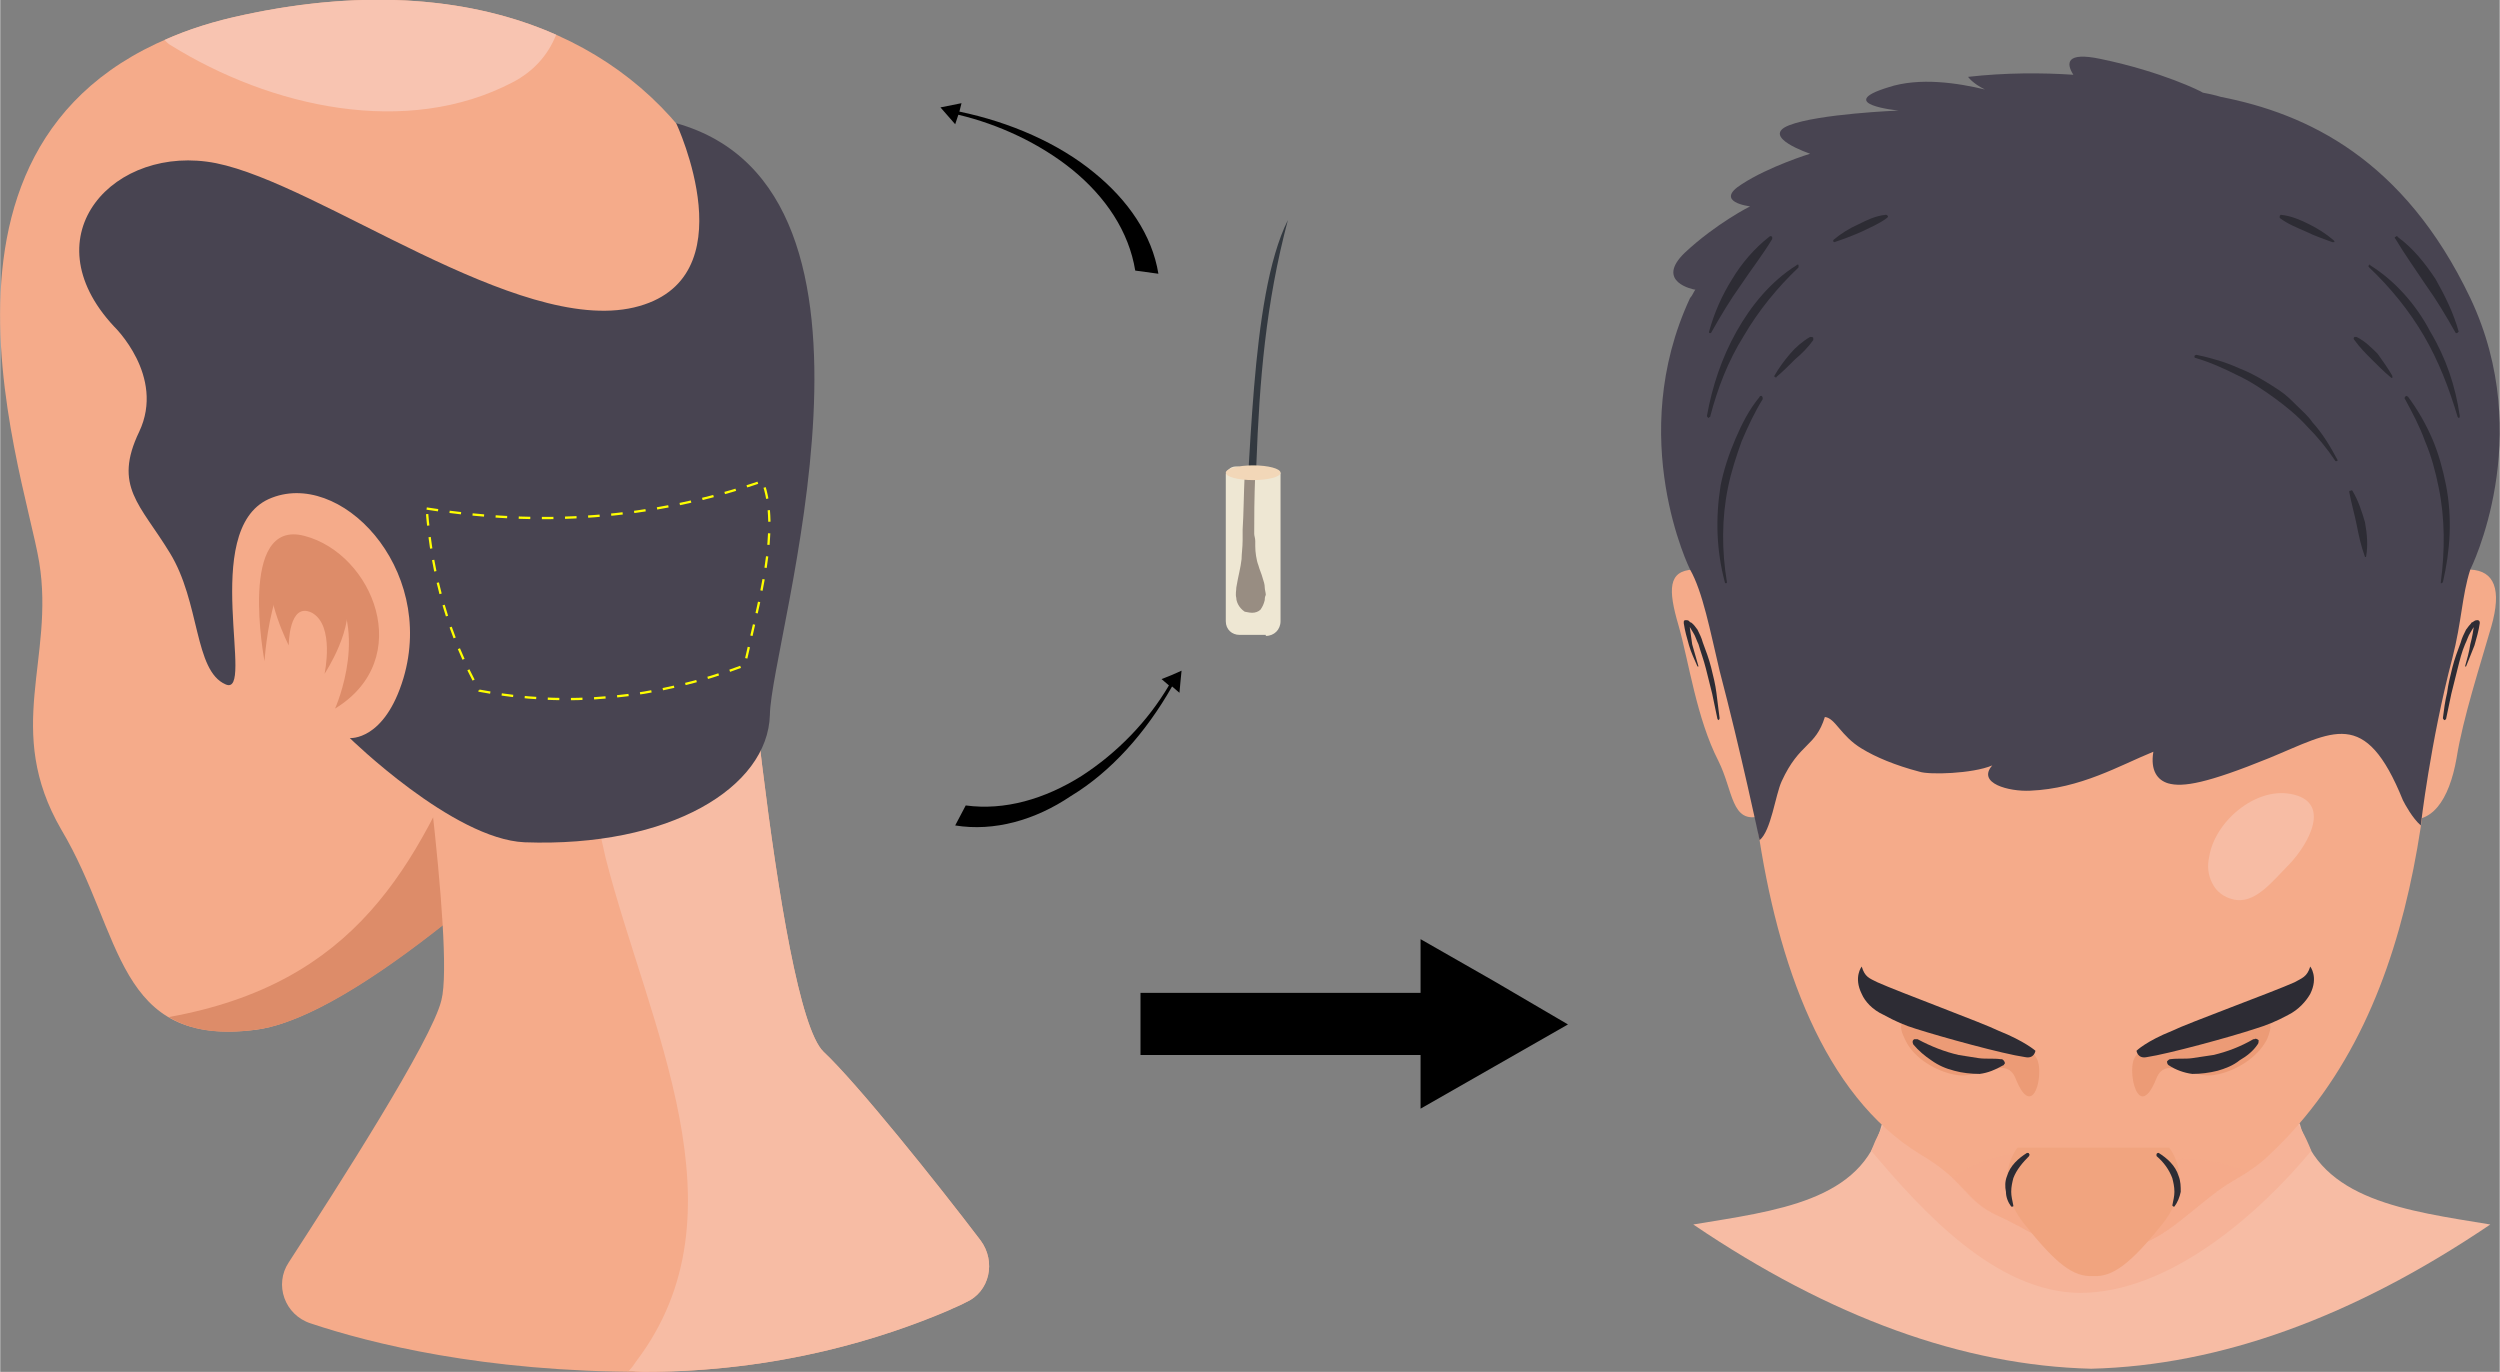 <?xml version="1.0" encoding="UTF-8"?>
<!DOCTYPE svg PUBLIC "-//W3C//DTD SVG 1.1//EN" "http://www.w3.org/Graphics/SVG/1.1/DTD/svg11.dtd">
<!-- Creator: CorelDRAW X7 -->
<svg xmlns="http://www.w3.org/2000/svg" xml:space="preserve" width="215.982mm" height="118.521mm" version="1.1" style="shape-rendering:geometricPrecision; text-rendering:geometricPrecision; image-rendering:optimizeQuality; fill-rule:evenodd; clip-rule:evenodd"
viewBox="0 0 2374 1303"
 xmlns:xlink="http://www.w3.org/1999/xlink">
 <rect x="0" y="0" width="2374" height="1303" fill="#808080" stroke="none"/>
 <defs>
  <style type="text/css">
   <![CDATA[
    .str0 {stroke:yellow;stroke-width:2.198;stroke-dasharray:10.99 10.99}
    .fil15 {fill:none}
    .fil5 {fill:#FAD5C8}
    .fil3 {fill:#F8C4B1}
    .fil0 {fill:#F7BCA4}
    .fil1 {fill:#F6B398}
    .fil2 {fill:#F5AB8A}
    .fil19 {fill:#F2D7B8}
    .fil17 {fill:#EEE7D3}
    .fil4 {fill:#DD8C69}
    .fil18 {fill:#988D82}
    .fil6 {fill:#484451}
    .fil16 {fill:#333940}
    .fil21 {fill:black}
    .fil9 {fill:#F7BCA4;fill-rule:nonzero}
    .fil7 {fill:#F5AB8A;fill-rule:nonzero}
    .fil12 {fill:#F1A47F;fill-rule:nonzero}
    .fil13 {fill:#484451;fill-rule:nonzero}
    .fil14 {fill:#2D2C34;fill-rule:nonzero}
    .fil8 {fill:#2D2C34;fill-rule:nonzero}
    .fil20 {fill:black;fill-rule:nonzero}
    .fil10 {fill:#F5AB8A;fill-rule:nonzero;fill-opacity:0.361}
    .fil11 {fill:#DC7F55;fill-rule:nonzero;fill-opacity:0.361}
   ]]>
  </style>
 </defs>
 <g id="Layer_x0020_1">
  <path class="fil0" d="M1986 1300c122,-3 249,-49 379,-137 -79,-13 -162,-23 -181,-96 -72,0 -139,-109 -397,1 -18,73 -101,82 -179,95 130,88 256,134 378,137z"/>
  <path class="fil1" d="M1981 964c-68,43 -164,25 -204,129 49,58 118,134 198,135 86,0 171,-76 220,-135 -42,-106 -142,-86 -214,-129z"/>
  <path class="fil2" d="M670 646c0,0 -293,314 -427,332 -134,17 -126,-91 -185,-190 -55,-95 -6,-162 -21,-254 -15,-91 -146,-447 195,-520 393,-84 606,215 438,632z"/>
  <path class="fil3" d="M487 78c19,-10 33,-25 41,-45 -79,-35 -180,-44 -296,-19 -29,6 -54,14 -76,24 2,2 4,4 6,5 95,59 224,88 325,35z"/>
  <path class="fil4" d="M451 689c-56,134 -113,245 -291,277 20,12 46,17 83,12 95,-12 268,-172 362,-266 -48,-26 -100,-41 -154,-23z"/>
  <path class="fil2" d="M699 487c0,0 38,469 83,512 32,30 108,125 149,179 15,20 9,49 -14,59 -56,26 -163,66 -306,66 -152,0 -259,-27 -316,-46 -25,-8 -35,-37 -21,-58 46,-71 136,-211 145,-249 13,-50 -28,-333 -28,-333l308 -130z"/>
  <path class="fil5" d="M611 1303c0,0 0,0 0,0z"/>
  <path class="fil0" d="M611 1303l0 0c-5,0 -9,-1 -14,-1 3,-3 5,-6 7,-9 107,-141 12,-318 -29,-478 -20,-88 -35,-177 -22,-266l146 -62c0,0 38,469 83,512 32,30 108,125 149,179 15,20 9,49 -14,59l0 0c-5,3 -11,5 -17,8 -59,25 -159,58 -289,58z"/>
  <path class="fil6" d="M108 310c0,0 49,47 24,100 -25,52 1,69 29,115 29,47 23,112 53,125 29,13 -25,-146 41,-176 67,-30 159,65 128,170 -18,60 -51,57 -51,57 0,0 98,96 166,99 138,5 231,-52 233,-121 1,-72 139,-498 -89,-562 0,0 70,149 -40,175 -111,26 -298,-117 -397,-137 -96,-19 -178,68 -97,155z"/>
  <path class="fil4" d="M251 628c0,0 -26,-136 38,-119 65,17 106,117 29,164 0,0 36,-80 -11,-126 -48,-46 -56,81 -56,81z"/>
  <path class="fil4" d="M274 613c0,0 0,-42 22,-31 22,12 12,58 12,58 0,0 30,-45 20,-75 -9,-30 -64,-52 -71,-24 -6,27 17,72 17,72z"/>
  <g id="_619291080">
   <path class="fil7" d="M2295 556c0,0 27,-16 51,-15 23,1 30,19 20,54 -10,35 -27,87 -33,125 -7,40 -24,65 -52,57 -28,-8 14,-221 14,-221z"/>
   <g>
    <g>
     <path class="fil8" d="M2320 682c1,-8 2,-16 4,-24 1,-8 3,-16 5,-24 2,-8 5,-16 8,-24 1,-4 3,-8 5,-12 1,-1 2,-3 4,-5 1,-1 1,-2 2,-2 2,-1 2,-2 5,-2 1,0 2,1 2,2l0 0 0 1c-1,7 -3,14 -5,21 -3,7 -5,13 -8,20 0,0 -1,0 -1,0 0,0 0,0 0,0 2,-7 4,-14 5,-21 2,-7 3,-14 4,-21l2 3c1,0 0,0 -1,0 0,1 -1,1 -2,2 -1,2 -2,3 -3,5 -2,3 -3,7 -5,11 -3,7 -5,15 -7,23 -2,8 -4,16 -6,24l-5 24c0,0 -1,1 -2,1 0,-1 -1,-1 -1,-2z"/>
    </g>
   </g>
  </g>
  <g id="_619291824">
   <path class="fil7" d="M1659 556c0,0 -27,-16 -51,-15 -24,1 -24,19 -14,53 10,35 17,88 38,129 14,28 12,60 40,52 29,-7 -13,-219 -13,-219z"/>
   <g>
    <g>
     <path class="fil8" d="M1631 683l-5 -24c-2,-8 -4,-16 -6,-24 -2,-8 -5,-16 -7,-23 -2,-4 -3,-8 -5,-11 -1,-2 -2,-3 -3,-5 -1,-1 -2,-1 -2,-2 -1,0 -2,0 -1,0l2 -3c1,7 2,14 3,21 2,7 4,14 6,21 0,0 0,0 0,0 -1,0 -1,0 -1,0 -3,-7 -6,-13 -8,-20 -2,-7 -4,-14 -5,-21l0 -1c0,-1 0,-2 2,-2l0 0c3,0 3,1 4,2 1,0 2,1 3,2 2,2 3,4 4,5 2,4 4,8 5,12 3,8 6,16 8,24 2,8 4,16 5,24 1,8 2,16 3,24 0,1 0,1 -1,2 0,0 -1,-1 -1,-1z"/>
    </g>
   </g>
  </g>
  <path class="fil7" d="M2025 97c-41,-5 -84,-2 -123,9 -18,5 -36,11 -53,20 -32,16 -62,38 -86,65 -51,55 -81,125 -96,197 -8,42 -12,85 -12,128 1,80 1,177 14,269 19,131 63,255 154,311 46,27 42,44 75,59 21,9 58,34 82,36 24,1 37,-3 60,-12 27,-12 54,-42 80,-57 12,-7 25,-15 35,-25 154,-144 158,-387 160,-581 1,-75 -11,-152 -40,-221 -22,-54 -55,-103 -101,-138 -42,-33 -95,-53 -149,-60z"/>
  <path class="fil9" d="M2174 821c-16,16 -33,39 -54,33 -8,-2 -15,-7 -19,-15 -4,-8 -5,-16 -3,-25 5,-33 43,-66 77,-60 40,7 18,47 -1,67z"/>
  <path class="fil10" d="M1993 1123c3,5 4,10 3,16 0,7 -10,7 -9,0 0,-4 -1,-8 -2,-11 -4,1 -7,-4 -5,-7 -11,-13 -32,-21 -46,-24 -24,-5 -59,5 -80,22 16,15 21,26 44,36 21,9 58,34 82,36 24,1 37,-3 60,-12 27,-12 54,-42 80,-57 5,-3 10,-6 15,-9 -46,-18 -96,-18 -142,10z"/>
  <path class="fil11" d="M1821 969c-18,-3 -18,6 -12,18 8,18 30,31 49,34 22,4 47,-19 56,3 17,43 28,-6 20,-19 -3,-6 -10,-11 -16,-13 -13,-5 -27,-8 -41,-11 -19,-4 -38,-8 -56,-12z"/>
  <path class="fil12" d="M2060 1090l-70 0 -4 0 -70 0c0,0 -26,31 6,72 31,39 47,51 66,50 18,1 35,-11 66,-50 32,-41 6,-72 6,-72z"/>
  <path class="fil8" d="M1933 998c0,0 -10,-9 -35,-19 -14,-7 -95,-37 -115,-46 -8,-4 -12,-5 -15,-15 0,0 -8,10 0,26 3,7 10,15 21,20 11,6 20,10 30,13 25,8 83,24 104,27 9,2 10,-6 10,-6z"/>
  <g id="_619294392">
   <path class="fil8" d="M1821 987c13,7 26,12 39,15 6,1 13,2 19,3 7,1 14,0 21,1l1 0c1,0 3,2 3,4 -1,1 -1,2 -2,2 -7,4 -14,7 -22,8 -8,0 -17,-1 -24,-3 -8,-2 -15,-5 -22,-10 -6,-4 -12,-9 -17,-15 -1,-2 -1,-4 1,-5 1,0 2,0 3,0l0 0z"/>
  </g>
  <path class="fil11" d="M2141 969c18,-3 17,6 12,18 -9,18 -31,31 -50,34 -21,4 -46,-19 -55,3 -17,43 -28,-6 -21,-19 3,-6 10,-11 16,-13 14,-5 28,-8 42,-11 18,-4 37,-8 56,-12z"/>
  <path class="fil8" d="M2029 998c0,0 9,-9 34,-19 14,-7 96,-37 116,-46 7,-4 12,-5 15,-15 0,0 8,10 0,26 -4,7 -11,15 -21,20 -11,6 -21,10 -31,13 -24,8 -83,24 -103,27 -9,2 -10,-6 -10,-6z"/>
  <g id="_619294896">
   <path class="fil8" d="M2144 992c-4,6 -10,11 -17,15 -6,5 -14,8 -21,10 -8,2 -16,3 -24,3 -8,-1 -16,-4 -22,-8 -2,-1 -2,-3 -2,-4 1,-1 2,-2 3,-2l0 0c8,-1 14,0 21,-1 7,-1 13,-2 20,-3 13,-3 26,-8 38,-15l1 0c1,-1 3,0 4,1 0,1 0,3 -1,4z"/>
  </g>
  <path class="fil13" d="M2346 283c-63,-132 -155,-175 -237,-191 0,0 -6,-2 -17,-4 -1,-1 -39,-20 -97,-32 -33,-7 -33,4 -26,15 -30,-2 -65,-2 -100,2 0,0 4,6 16,12 -25,-6 -62,-12 -92,-2 -52,16 10,22 10,22 0,0 -76,3 -104,14 -28,11 20,27 20,27 0,0 -39,12 -65,29 -27,17 8,21 8,21 0,0 0,0 0,0 0,0 -32,16 -62,44 -29,28 9,35 9,35l1 0c-2,3 -3,6 -5,8 -62,133 0,258 0,258 12,21 19,58 28,96 20,76 38,161 38,161 11,-9 15,-43 21,-56 17,-37 32,-32 41,-61 10,1 15,18 35,30 13,8 32,16 55,22 9,3 50,2 69,-6 -15,17 16,25 36,24 48,-2 85,-24 117,-37 -3,18 4,27 14,30 14,4 37,0 96,-24 61,-25 91,-49 127,40 2,4 9,17 17,24 0,0 9,-79 30,-159 9,-35 9,-59 17,-84 0,0 63,-125 0,-258z"/>
  <g id="_619295760">
   <path class="fil8" d="M2234 466c6,10 9,20 12,30 2,11 3,22 1,33 0,0 0,0 -1,0 0,0 0,0 0,0 -4,-11 -6,-21 -8,-31 -2,-10 -5,-20 -7,-31 0,-1 1,-1 2,-1 0,-1 1,0 1,0z"/>
  </g>
  <g id="_619295928">
   <path class="fil14" d="M2086 337c14,3 28,7 41,13 13,5 26,13 38,21 6,4 11,9 16,14 5,5 11,10 15,16 10,11 17,23 24,36 0,0 0,1 -1,1 0,0 0,0 -1,0l0 0c-8,-12 -17,-23 -27,-33 -9,-10 -20,-19 -31,-27 -11,-8 -23,-16 -36,-22 -12,-6 -25,-12 -39,-16l0 0c-1,0 -1,-1 -1,-2 0,0 1,-1 2,-1z"/>
  </g>
  <g id="_619296816">
   <path class="fil8" d="M2050 1095c8,5 16,12 19,22 2,5 2,10 2,15 -1,5 -3,10 -6,14 0,0 -1,0 -1,0 0,0 -1,-1 -1,-1l0 0c1,-5 2,-9 2,-13 0,-5 -1,-9 -2,-13 -3,-8 -8,-15 -15,-21 0,-1 0,-2 0,-2 1,-1 1,-1 2,-1z"/>
  </g>
  <g id="_619296960">
   <path class="fil8" d="M1927 1098c-6,6 -12,13 -15,21 -1,4 -2,8 -2,13 0,4 1,8 2,13l0 0c0,1 0,1 -1,1 0,0 -1,0 -1,0 -3,-4 -5,-9 -5,-14 -1,-5 -1,-10 1,-15 3,-10 11,-17 19,-22 1,0 2,0 2,1 1,1 0,1 0,2z"/>
  </g>
  <g id="_619296576">
   <g>
    <path class="fil8" d="M2287 377c9,12 17,26 23,40 6,14 10,29 13,44 6,31 4,62 -3,92 -1,1 -1,1 -2,1 0,0 0,-1 0,-1 4,-30 4,-61 -2,-90 -3,-15 -7,-30 -13,-44 -5,-14 -12,-27 -19,-40 -1,-1 0,-2 1,-3 0,0 1,0 2,1z"/>
   </g>
   <g>
    <path class="fil8" d="M2238 320c8,4 14,10 20,16 5,7 10,14 14,21 0,1 0,1 0,2 -1,0 -1,0 -2,-1 -6,-5 -12,-11 -18,-17 -5,-5 -11,-11 -16,-18l0 0c-1,-1 -1,-2 0,-3 1,0 1,0 2,0z"/>
   </g>
   <g>
    <path class="fil8" d="M2251 252c24,15 44,38 57,63 15,25 24,52 28,80 0,1 0,2 -1,2 0,0 -1,-1 -1,-1 -8,-27 -18,-53 -32,-77 -14,-24 -32,-46 -52,-65 -1,-1 -1,-2 0,-2 0,-1 1,-1 1,0z"/>
   </g>
   <g>
    <path class="fil8" d="M2166 204c10,1 19,5 27,9 8,4 16,9 23,15 1,1 1,1 1,2 -1,0 -1,0 -2,0 -8,-3 -17,-6 -25,-10 -9,-4 -17,-7 -25,-13 0,0 0,-1 0,-2 0,0 1,-1 1,-1z"/>
   </g>
   <g>
    <path class="fil8" d="M2277 225c15,11 26,25 36,40 9,16 17,32 22,50 0,0 -1,1 -1,1 -1,1 -2,0 -2,0 -9,-16 -18,-31 -28,-45 -10,-15 -20,-29 -29,-44 -1,-1 -1,-2 0,-2 1,-1 2,-1 2,0z"/>
   </g>
  </g>
  <g id="_619288032">
   <g>
    <path class="fil8" d="M1674 379c-8,13 -14,26 -20,40 -5,14 -10,29 -13,44 -6,29 -6,60 -1,90 0,0 0,1 -1,1 0,0 -1,0 -1,-1 -8,-30 -9,-61 -4,-92 3,-15 8,-30 14,-44 6,-14 13,-28 23,-40 0,-1 1,-1 2,-1 1,1 1,2 1,3z"/>
   </g>
   <g>
    <path class="fil8" d="M1722 323c-5,7 -11,13 -17,18 -6,6 -12,12 -18,17 0,1 -1,1 -1,0 -1,0 -1,0 -1,-1 4,-7 9,-14 15,-21 5,-6 12,-12 19,-16 1,0 3,0 3,1 0,1 0,2 0,2l0 0z"/>
   </g>
   <g>
    <path class="fil8" d="M1708 254c-20,19 -38,41 -52,65 -15,24 -25,50 -32,77 -1,0 -1,1 -2,1 0,-1 -1,-1 -1,-2 5,-28 14,-55 28,-80 14,-25 33,-48 57,-63 1,-1 2,-1 2,0 0,1 0,1 0,2z"/>
   </g>
   <g>
    <path class="fil8" d="M1792 207c-8,6 -16,9 -24,13 -9,4 -17,7 -26,10 0,0 -1,0 -1,-1 0,0 0,0 0,-1 7,-6 15,-11 24,-15 8,-4 16,-8 26,-9 1,0 2,1 2,2 0,0 -1,1 -1,1z"/>
   </g>
   <g>
    <path class="fil8" d="M1683 227c-9,15 -20,29 -30,44 -10,14 -19,29 -28,45 0,0 -1,1 -2,0 0,0 0,-1 0,-1 5,-18 12,-34 22,-50 9,-15 21,-29 35,-40 1,-1 2,-1 3,0 0,1 0,2 0,2z"/>
   </g>
  </g>
  <path class="fil15 str0" d="M405 483c106,17 212,11 319,-26 17,45 -3,112 -17,175 -85,32 -169,40 -252,24 -28,-50 -45,-107 -50,-173z"/>
  <g id="_681415768">
   <path class="fil16" d="M1223 209c-37,74 -34,242 -44,322 -1,9 -3,15 -5,27 0,3 -1,6 0,10 0,3 2,9 8,13 3,2 11,3 15,-2 2,-3 3,-5 4,-9 0,-1 0,-3 1,-5 0,-2 -1,-5 -1,-7 0,-3 -1,-6 -2,-9 -1,-4 -3,-8 -4,-12 -2,-5 -3,-13 -3,-18 -1,-22 -1,-39 1,-77 3,-81 9,-154 30,-233z"/>
   <path class="fil17" d="M1202 603l-25 0c-7,0 -13,-5 -13,-13 0,-46 0,-93 0,-140 8,-17 27,3 28,-1l24 0 0 141c0,8 -6,14 -14,14zm-38 -155c41,0 10,0 0,0z"/>
   <path class="fil18" d="M1189 582c-3,0 -6,-1 -7,-1 -6,-4 -8,-10 -8,-13 -1,-4 0,-7 0,-10 2,-12 4,-18 5,-27 0,-5 1,-11 1,-18 0,-3 0,-6 0,-10 1,-15 1,-33 2,-54l10 0c-1,26 -1,42 -1,58 0,2 1,4 1,7 0,1 0,3 0,5 0,5 1,13 3,18 1,4 3,8 4,12 1,3 2,6 2,9 0,2 1,5 1,7 -1,2 -1,4 -1,5 -1,4 -2,6 -4,9 -2,2 -5,3 -8,3z"/>
   <path class="fil19" d="M1216 449c0,4 -12,7 -26,7 -14,0 -26,-3 -26,-7 0,-4 12,-7 26,-7 14,0 26,3 26,7z"/>
  </g>
  <path class="fil20" d="M917 765c37,5 75,-6 110,-28 34,-22 63,-52 83,-86l-7 -6 10 -4 9 -4 -1 10 -1 11 -7 -6c-25,44 -58,81 -96,104 -34,23 -73,34 -110,28l10 -19z"/>
  <path class="fil20" d="M1078 257c-6,-37 -28,-70 -60,-96 -31,-25 -70,-43 -108,-52l-3 9 -7 -8 -7 -8 10 -2 10 -2 -2 8c48,10 94,30 128,58 32,26 55,59 61,96l-22 -3z"/>
  <polygon class="fil21" points="1083,943 1349,943 1349,892 1419,932 1489,973 1419,1013 1349,1053 1349,1002 1083,1002 "/>
 </g>
</svg>

